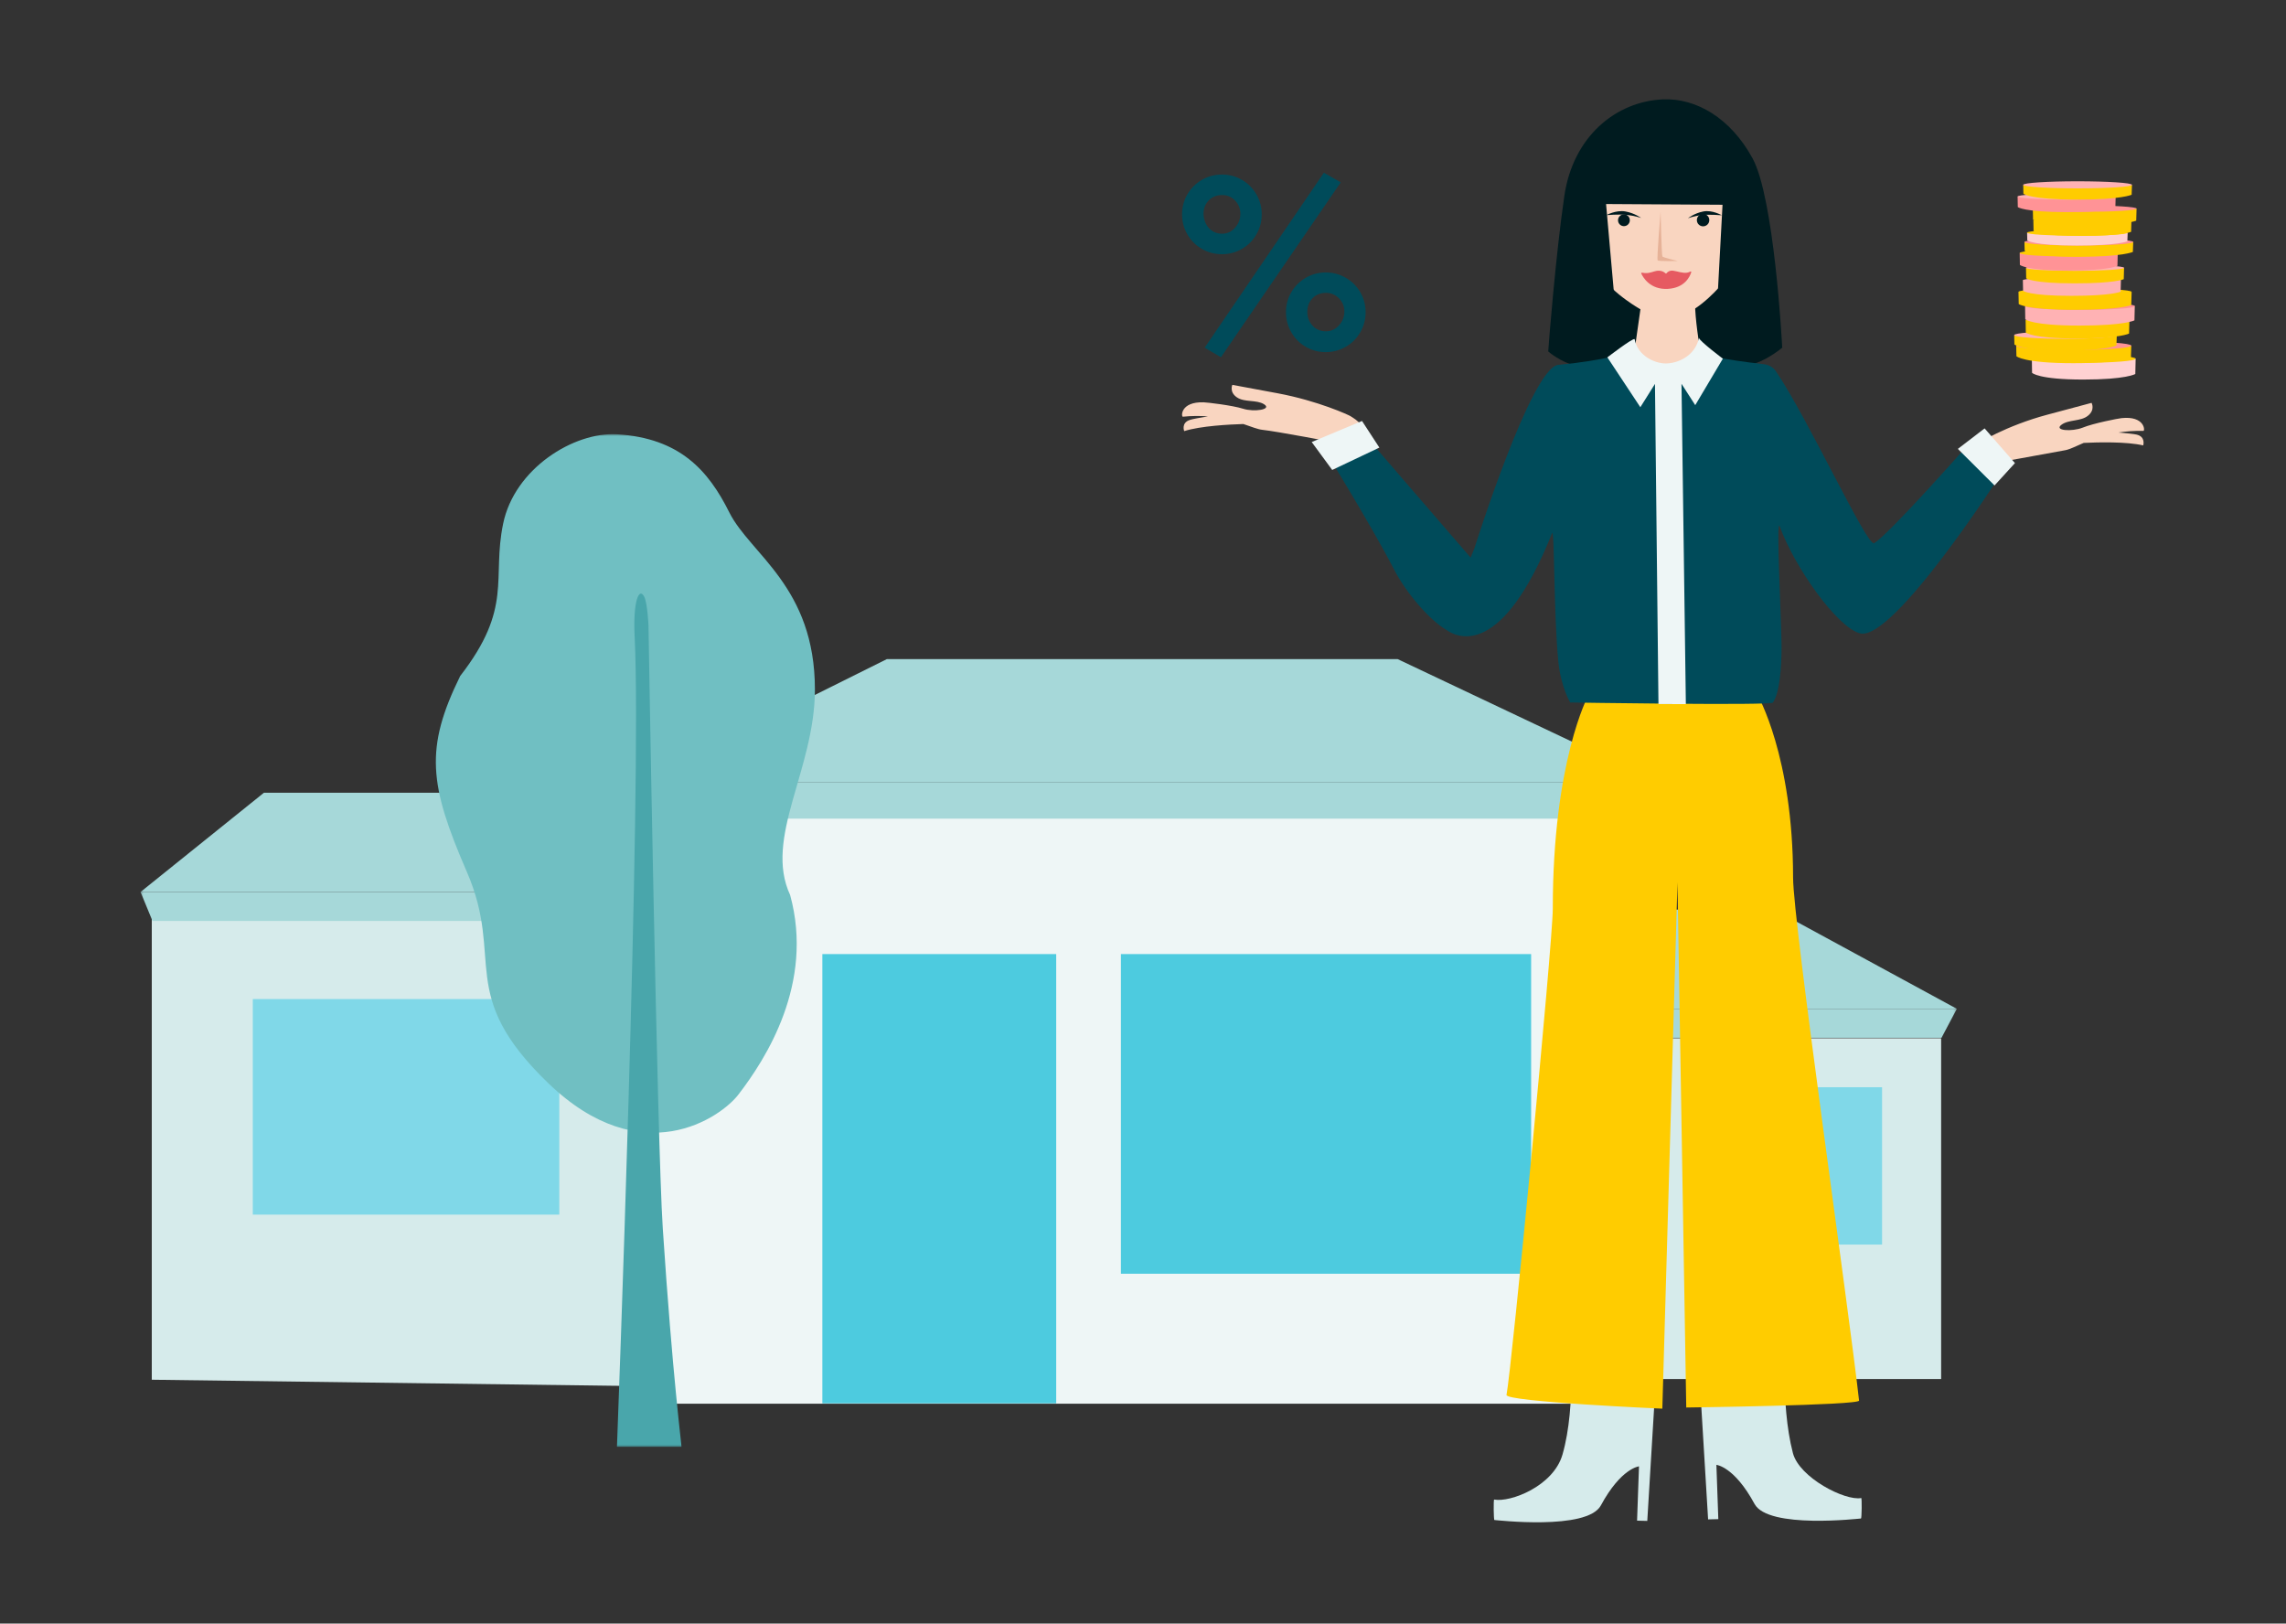 <svg width="773" height="549" viewBox="0 0 773 549" fill="none" xmlns="http://www.w3.org/2000/svg">
<rect x="0" y="0" width="773" height="549" fill="#333333" stroke="none"/>
<mask id="mask0_3_2" style="mask-type:luminance" maskUnits="userSpaceOnUse" x="47" y="146" width="615" height="344">
<path d="M661.782 146.682H47.292V489.444H661.782V146.682Z" fill="white"/>
</mask>
<g mask="url(#mask0_3_2)">
<path d="M656.385 351.081H539.224V466.305H656.385V351.081Z" fill="#D6EBEB"/>
<path d="M636.415 367.638H571.768V420.841H636.415V367.638Z" fill="#80D8E8"/>
<path d="M661.696 341.12H452.255L493.975 307.568H599.973L661.696 341.12Z" fill="#A6D8D9"/>
<path d="M452.255 341.12L456.289 350.912H656.519L661.696 341.12H452.255Z" fill="#A6D8D9"/>
<path d="M51.323 466.541L233.399 468.931V311.236L51.323 308.847V466.541Z" fill="#D6EBEB"/>
<path d="M256.965 301.612H47.524L89.244 268.06H195.243L256.965 301.612Z" fill="#A6D8D9"/>
<path d="M47.524 301.612L51.558 311.405H251.789L256.965 301.612H47.524Z" fill="#A6D8D9"/>
<path d="M553.782 276.104H221.297V474.651H553.782V276.104Z" fill="#EEF6F6"/>
<path d="M357.148 322.611H278.078V474.517H357.148V322.611Z" fill="#4DCBDF"/>
<path d="M517.743 322.611H379.034V430.701H517.743V322.611Z" fill="#4DCBDF"/>
<path d="M560.707 264.594H216.052L299.897 222.866H472.593L560.707 264.594Z" fill="#A6D8D9"/>
<path d="M216.052 264.594L221.061 276.81H554.285L560.707 264.594H216.052Z" fill="#A6D8D9"/>
<path d="M189.124 337.822H85.479V410.712H189.124V337.822Z" fill="#80D8E8"/>
<path d="M208.69 146.846C194.066 145.971 173.962 158.422 170.13 177.099C166.263 195.776 173.592 205.434 155.607 228.587C143.605 253.052 145.051 265.267 157.893 294.881C170.735 324.495 154.026 336.139 185.527 366.393C217.027 396.645 243.754 377.868 249.704 370.094C258.915 358.114 275.388 332.572 267.186 302.655C258.176 283.339 275.557 260.186 275.557 233.13C275.557 198.367 253.704 187.431 246.611 173.263C239.552 159.095 229.903 148.158 208.69 146.846Z" fill="#70BFC2"/>
<path d="M208.622 489.223C208.622 489.223 217.128 266.008 214.607 215.328C214.002 203.18 216.12 198.334 217.868 201.833C218.944 203.987 219.28 211.424 219.28 211.424C219.28 211.424 222.17 385.877 224.12 415.457C227.415 465.498 230.575 489.29 230.441 489.223H208.622Z" fill="#49A6AB"/>
</g>
<path d="M536.368 78.831L584.688 80.934L590.92 111.473L582.385 123.316L544.151 122.81L536.368 78.831Z" fill="#001B1F"/>
<path d="M554.93 102.977C554.93 102.977 550.989 131.531 549.883 135.956C549.792 136.321 577.959 136.212 577.959 136.212C577.959 136.212 573.187 111.701 573.187 102.977C573.187 94.252 554.93 102.977 554.93 102.977Z" fill="#F9D5C0"/>
<path d="M538.592 71.177C538.592 71.177 542.097 89.589 542.072 92.549C542.047 95.403 547.161 99.462 549.82 101.386C560.486 109.103 565.069 108.471 571.061 105.54C577.046 102.615 583.667 94.708 583.79 93.946C584.088 92.061 584.299 88.227 584.756 84.969C586.901 69.604 584.106 42.303 566.914 39.659C546.073 36.453 538.592 71.177 538.592 71.177Z" fill="#F9D5C0"/>
<path d="M575.891 76.531C577.053 76.531 577.994 75.59 577.994 74.428C577.994 73.267 577.053 72.325 575.891 72.325C574.729 72.325 573.787 73.267 573.787 74.428C573.787 75.59 574.729 76.531 575.891 76.531Z" fill="#001B1F"/>
<path d="M549.125 76.475C550.226 76.475 551.119 75.582 551.119 74.481C551.119 73.38 550.226 72.487 549.125 72.487C548.022 72.487 547.129 73.38 547.129 74.481C547.129 75.582 548.022 76.475 549.125 76.475Z" fill="#001B1F"/>
<path d="M554.994 92.499C554.923 92.345 555.057 92.173 555.225 92.208C555.71 92.303 556.592 92.415 557.522 92.268C558.923 92.043 559.763 91.453 561.161 91.541C562.21 91.604 562.889 92.141 563.187 92.433C563.275 92.521 563.422 92.514 563.499 92.415C563.785 92.054 564.522 91.352 565.811 91.541C567.282 91.759 568.954 92.419 570.457 92.212C570.893 92.152 571.297 91.973 571.588 91.818C571.753 91.727 571.947 91.882 571.89 92.064C571.445 93.49 569.705 97.362 563.96 97.678C557.993 98.005 555.594 93.806 554.994 92.499Z" fill="#E65A61"/>
<path d="M543.189 72.74C543.189 72.74 547.351 72.392 550.072 72.669C552.794 72.947 554.955 73.709 554.955 73.709C554.955 73.709 552.714 72.048 549.592 71.493C546.469 70.939 543.189 72.74 543.189 72.74Z" fill="#001B1F"/>
<path d="M582.209 72.799C582.209 72.799 578.159 72.438 575.511 72.726C572.864 73.013 570.759 73.811 570.759 73.811C570.759 73.811 572.941 72.076 575.979 71.5C579.017 70.921 582.209 72.799 582.209 72.799Z" fill="#001B1F"/>
<path d="M543.168 68.99L582.388 69.236C582.43 69.236 582.466 69.271 582.462 69.313C582.462 69.313 579.466 124.822 579.515 124.804C579.515 124.804 587.396 124.822 593.356 122.916C598.106 121.395 602.65 117.572 602.65 117.558C602.548 115.412 599.918 66.915 592.619 53.535C585.191 39.919 573.548 33.107 562.278 33.602C546.561 34.294 531.939 45.982 528.968 66.283C526.06 86.152 523.612 116.968 523.525 118.832C523.525 118.85 527.689 122.523 533.407 123.884C539.325 125.292 547.973 124.063 547.973 124.039L543.091 69.071C543.087 69.028 543.122 68.99 543.168 68.99Z" fill="#001B1F"/>
<path d="M561.519 71.588C561.519 71.588 560.177 87.644 560.528 88.034C560.876 88.423 567.328 88.251 567.328 88.251C567.328 88.251 562.432 87.103 562.14 86.728C561.852 86.345 561.519 71.588 561.519 71.588Z" fill="#E6B298"/>
<path d="M603.845 450.413C603.845 450.413 601.843 474.428 606.261 491.337C608.435 499.658 623.913 507.59 629.364 506.547C629.624 506.498 629.54 513.463 629.287 513.463C628.866 513.463 597.909 517.101 593.284 508.534C586.449 495.877 580.39 495.322 580.39 495.322L581.04 513.681L577.587 513.765L574.202 457.726L603.845 450.413Z" fill="#D6EBEB"/>
<path d="M530.763 450.926C530.763 450.926 533.191 475.057 528.347 491.85C525.259 502.562 510.695 508.103 505.244 507.06C504.984 507.011 505.068 513.977 505.321 513.977C505.742 513.977 536.699 517.614 541.324 509.047C548.159 496.39 554.218 495.835 554.218 495.835L553.568 514.194L557.02 514.279L560.406 458.239L530.763 450.926Z" fill="#D6EBEB"/>
<path d="M537.04 235.237C537.04 235.237 525.067 257.385 525.067 307.273C525.067 318.645 511.138 463.109 509.42 471.669C508.95 474.011 562.11 476.325 562.11 476.325L567.231 298.334L570.198 475.935C570.198 475.935 628.813 475.194 628.634 473.593C625.206 442.675 606.321 311.88 606.321 296.747C606.321 255.612 594.26 234.911 594.26 234.911L537.04 235.237Z" fill="#FFCC00"/>
<path d="M724.786 145.703C725.377 145.703 725.266 140.537 717.368 141.386C716.26 141.496 707.882 143.12 704.264 144.596C700.611 146.035 694.41 145.629 697.068 143.637C699.504 141.792 703.637 142.567 706.073 140.537C708.546 138.545 707.254 136.221 707.254 136.221C707.254 136.221 698.286 138.619 692.233 140.242C678.687 143.858 668.131 150.02 668.353 150.61C668.575 151.2 671.232 157.141 671.232 157.141C671.232 157.141 693.561 153.156 698.36 152.234C699.799 151.975 701.866 150.942 704.597 149.762C709.322 149.54 719.028 149.282 724.713 150.61C724.713 150.61 725.635 147.695 722.498 146.957C721.575 146.736 719.028 146.478 716.334 146.256C718.844 145.851 721.686 145.629 724.786 145.703Z" fill="#F9D5C0"/>
<path d="M456.608 140.686C456.091 140.354 445.793 135.557 431.99 132.974C425.826 131.83 416.709 130.133 416.709 130.133C416.709 130.133 415.602 132.532 418.222 134.339C420.843 136.147 424.866 135.077 427.449 136.701C430.255 138.472 424.091 139.394 420.363 138.214C416.599 137.032 408.183 136.073 407.039 136.036C399.104 135.778 399.362 140.944 399.99 140.907C403.09 140.575 405.895 140.612 408.479 140.796C405.784 141.239 403.274 141.682 402.389 141.977C399.289 142.973 400.433 145.777 400.433 145.777C406.006 144.006 415.712 143.527 420.437 143.379C423.243 144.339 425.383 145.187 426.822 145.335C431.694 145.851 451.81 149.688 451.81 149.688C451.81 149.688 459.708 158.765 461.332 150.574C462.586 144.117 458.822 142.088 456.608 140.686Z" fill="#F9D5C0"/>
<path d="M664.994 150.942C664.994 150.942 638.826 180.607 633.732 183.669C631.407 185.072 611.477 141.682 600.551 125.595C599.629 124.229 598.152 123.344 596.492 123.159C581.581 121.462 577.188 120.023 577.188 120.023L574.42 119.912L563.792 128.691L550.836 119.101C550.836 119.101 542.9 121.868 526.919 123.381C517.802 124.266 498.536 185.477 498.536 185.477L497.281 188.54C489.714 179.869 459.339 144.559 459.339 144.559L446.347 149.503C446.347 149.503 463.657 177.544 471.298 192.377C475.69 200.9 483.588 209.756 488.976 212.928C493.074 215.88 507.948 222.411 524.815 180.312C525.664 178.209 525.393 208.169 526.943 223.739C527.829 232.336 530.953 237.538 530.953 237.538C530.953 237.538 599.924 238.646 599.518 237.538C601.806 234.197 602.425 225.77 602.425 218.572C602.425 211.375 600.479 174.333 601.806 177.987C606.863 191.897 621.184 212.043 628.897 214.146C640.081 217.209 676.547 160.388 676.547 160.388L664.994 150.942Z" fill="#004B5A"/>
<path d="M573.239 136.996L582.577 121.278C582.577 121.278 574.909 115.513 574.504 114.296C573.105 120.566 567.128 122.898 563.274 122.897C559.42 122.897 553.702 120.219 552.728 114.646C551.842 114.425 543.528 120.835 543.528 120.835L554.674 137.697L559.62 129.813L560.801 238.055L570.065 238.092L568.589 129.776L573.239 136.996Z" fill="#EEF6F6"/>
<path d="M443.542 149.466L460.557 142.346L466.426 151.348L450.481 158.912L443.542 149.466Z" fill="#EEF6F6"/>
<path d="M671.084 144.855L662.041 151.791L674.443 164.152L681.344 156.587L671.084 144.855Z" fill="#EEF6F6"/>
<path d="M401.515 65.699C402.707 63.641 404.332 62.052 406.39 60.824C408.448 59.633 410.723 59.019 413.214 59.019C415.67 59.019 417.908 59.633 419.967 60.824C422.025 62.016 423.613 63.641 424.841 65.699C426.032 67.757 426.647 69.996 426.647 72.451C426.647 74.979 426.032 77.254 424.841 79.276C423.65 81.334 422.025 82.959 419.967 84.15C417.908 85.342 415.67 85.956 413.214 85.956C410.687 85.956 408.412 85.342 406.39 84.15C404.332 82.959 402.707 81.334 401.515 79.276C400.323 77.217 399.71 74.943 399.71 72.451C399.71 69.96 400.323 67.721 401.515 65.699ZM408.701 77.037C409.856 78.337 411.373 79.023 413.286 79.023C414.983 79.023 416.428 78.337 417.619 77.001C418.811 75.665 419.424 74.076 419.424 72.271C419.424 70.501 418.811 69.021 417.619 67.793C416.428 66.566 414.983 65.952 413.286 65.952C411.409 65.952 409.892 66.566 408.737 67.757C407.581 68.949 406.968 70.465 406.968 72.271C407.004 74.112 407.581 75.701 408.701 77.037ZM407.365 117.55L447.662 58.405L453.366 61.655L412.854 120.8L407.365 117.55ZM436.649 98.81C437.84 96.752 439.465 95.163 441.523 93.935C443.581 92.744 445.82 92.13 448.275 92.13C450.73 92.13 453.005 92.744 455.063 93.935C457.121 95.127 458.782 96.752 459.974 98.81C461.166 100.868 461.779 103.107 461.779 105.562C461.779 108.017 461.166 110.292 459.974 112.35C458.782 114.409 457.157 116.07 455.063 117.261C453.005 118.453 450.73 119.067 448.275 119.067C445.82 119.067 443.581 118.453 441.523 117.261C439.465 116.07 437.84 114.445 436.649 112.35C435.457 110.292 434.843 108.017 434.843 105.562C434.843 103.071 435.457 100.832 436.649 98.81ZM443.762 110.04C444.917 111.339 446.434 112.025 448.347 112.025C450.117 112.025 451.561 111.339 452.789 110.003C453.98 108.667 454.594 107.115 454.594 105.345C454.594 103.576 453.98 102.096 452.752 100.868C451.524 99.64 450.081 99.027 448.384 99.027C446.506 99.027 444.989 99.64 443.834 100.832C442.678 102.024 442.065 103.54 442.065 105.345C442.029 107.187 442.606 108.74 443.762 110.04Z" fill="#004B5A"/>
<path d="M687.061 121.299L687.131 126.065C687.131 126.065 689.24 128.344 704.448 128.344C719.006 128.344 722.043 126.461 722.043 126.461L722.159 121.299H687.061Z" fill="#FFD1D2"/>
<path d="M704.61 122.671C714.302 122.671 722.159 122.057 722.159 121.299C722.159 120.541 714.302 119.927 704.61 119.927C694.918 119.927 687.061 120.541 687.061 121.299C687.061 122.057 694.918 122.671 704.61 122.671Z" fill="#FFCC00"/>
<path d="M681.765 116.881L681.845 120.45C681.845 120.45 684.187 122.81 701.052 122.81C717.197 122.81 720.559 120.857 720.559 120.857L720.686 116.881H681.765Z" fill="#FFCC00"/>
<path d="M701.226 118.311C711.974 118.311 720.686 117.671 720.686 116.881C720.686 116.092 711.974 115.451 701.226 115.451C690.478 115.451 681.765 116.092 681.765 116.881C681.765 117.671 690.478 118.311 701.226 118.311Z" fill="#FF9396"/>
<path d="M681.092 113.301L681.162 116.463C681.162 116.463 683.248 118.555 698.281 118.555C712.666 118.555 715.668 116.823 715.668 116.823L715.784 113.301H681.092Z" fill="#FFCC00"/>
<path d="M698.444 114.568C708.026 114.568 715.795 114.001 715.795 113.301C715.795 112.601 708.026 112.034 698.444 112.034C688.86 112.034 681.092 112.601 681.092 113.301C681.092 114.001 688.86 114.568 698.444 114.568Z" fill="#FFB2B4"/>
<path d="M684.952 108.197L685.021 112.452C685.021 112.452 687.131 114.463 702.338 114.463C716.897 114.463 719.934 112.789 719.934 112.789L720.049 108.558L684.952 108.197Z" fill="#FFCC00"/>
<path d="M684.767 103.512L684.836 107.965C684.836 107.965 687.061 110.092 703.15 110.092C718.543 110.092 721.753 108.325 721.753 108.325L721.869 103.5H684.767V103.512Z" fill="#FFB2B4"/>
<path d="M703.324 104.802C713.572 104.802 721.881 104.225 721.881 103.512C721.881 102.799 713.572 102.222 703.324 102.222C693.074 102.222 684.767 102.799 684.767 103.512C684.767 104.225 693.074 104.802 703.324 104.802Z" fill="#FF9396"/>
<path d="M682.541 98.699L682.622 102.803C682.622 102.803 684.917 104.768 701.504 104.768C717.372 104.768 720.675 103.14 720.675 103.14L720.802 98.711H682.541V98.699Z" fill="#FFCC00"/>
<path d="M701.666 99.885C712.228 99.885 720.791 99.354 720.791 98.699C720.791 98.044 712.228 97.513 701.666 97.513C691.103 97.513 682.541 98.044 682.541 98.699C682.541 99.354 691.103 99.885 701.666 99.885Z" fill="#FFCC00"/>
<path d="M684.024 94.781L684.094 98.339C684.094 98.339 686.087 100.036 700.46 100.036C714.219 100.036 717.082 98.629 717.082 98.629L717.186 94.781H684.024Z" fill="#FFB2B4"/>
<path d="M700.611 95.804C709.772 95.804 717.197 95.346 717.197 94.781C717.197 94.216 709.772 93.758 700.611 93.758C691.451 93.758 684.024 94.216 684.024 94.781C684.024 95.346 691.451 95.804 700.611 95.804Z" fill="#FFB2B4"/>
<path d="M685.079 90.561L685.148 94.119C685.148 94.119 687.142 95.816 701.515 95.816C715.274 95.816 718.136 94.409 718.136 94.409L718.241 90.561H685.079Z" fill="#FFCC00"/>
<path d="M701.655 91.584C710.815 91.584 718.241 91.126 718.241 90.561C718.241 89.996 710.815 89.538 701.655 89.538C692.494 89.538 685.068 89.996 685.068 90.561C685.068 91.126 692.494 91.584 701.655 91.584Z" fill="#FFB2B4"/>
<path d="M682.947 85.551L683.016 89.573C683.016 89.573 685.01 91.491 699.383 91.491C713.141 91.491 716.004 89.899 716.004 89.899L716.108 85.551H682.947Z" fill="#FF9396"/>
<path d="M699.533 86.713C708.694 86.713 716.12 86.193 716.12 85.551C716.12 84.909 708.694 84.388 699.533 84.388C690.372 84.388 682.947 84.909 682.947 85.551C682.947 86.193 690.372 86.713 699.533 86.713Z" fill="#FFCC00"/>
<path d="M684.558 81.831L684.627 84.841C684.627 84.841 686.841 86.829 702.779 86.829C718.032 86.829 721.22 85.179 721.22 85.179L721.336 81.831H684.558Z" fill="#FFCC00"/>
<path d="M702.953 83.028C713.112 83.028 721.347 82.492 721.347 81.831C721.347 81.169 713.112 80.633 702.953 80.633C692.793 80.633 684.558 81.169 684.558 81.831C684.558 82.492 692.793 83.028 702.953 83.028Z" fill="#FF9396"/>
<path d="M685.45 78.68L685.52 81.296C685.52 81.296 687.56 83.028 702.303 83.028C716.409 83.028 719.353 81.598 719.353 81.598L719.469 78.692H685.45V78.68Z" fill="#FFD1D2"/>
<path d="M702.454 79.726C711.845 79.726 719.458 79.258 719.458 78.68C719.458 78.102 711.845 77.634 702.454 77.634C693.063 77.634 685.45 78.102 685.45 78.68C685.45 79.258 693.063 79.726 702.454 79.726Z" fill="#FFCC00"/>
<path d="M687.571 74.495L687.64 78.087C687.64 78.087 689.634 79.784 704.007 79.784C717.766 79.784 720.628 78.378 720.628 78.378L720.733 74.809L687.571 74.495Z" fill="#FFCC00"/>
<path d="M687.397 70.542L687.467 74.297C687.467 74.297 689.576 76.099 704.772 76.099C719.319 76.099 722.355 74.611 722.355 74.611L722.471 70.542H687.397Z" fill="#FFCC00"/>
<path d="M704.935 71.623C714.62 71.623 722.471 71.139 722.471 70.542C722.471 69.945 714.62 69.461 704.935 69.461C695.249 69.461 687.397 69.945 687.397 70.542C687.397 71.139 695.249 71.623 704.935 71.623Z" fill="#FF9396"/>
<path d="M682.239 66.462L682.309 70.019C682.309 70.019 684.302 71.716 698.675 71.716C712.434 71.716 715.297 70.31 715.297 70.31L715.401 66.462H682.239Z" fill="#FF9396"/>
<path d="M698.826 67.485C707.987 67.485 715.412 67.027 715.412 66.462C715.412 65.897 707.987 65.439 698.826 65.439C689.666 65.439 682.239 65.897 682.239 66.462C682.239 67.027 689.666 67.485 698.826 67.485Z" fill="#FFB2B4"/>
<path d="M684.14 62.497L684.21 65.508C684.21 65.508 686.423 67.496 702.361 67.496C717.615 67.496 720.802 65.846 720.802 65.846L720.918 62.497H684.14Z" fill="#FFCC00"/>
<path d="M702.523 63.695C712.683 63.695 720.918 63.159 720.918 62.497C720.918 61.836 712.683 61.3 702.523 61.3C692.364 61.3 684.129 61.836 684.129 62.497C684.129 63.159 692.364 63.695 702.523 63.695Z" fill="#FFB2B4"/>
</svg>
